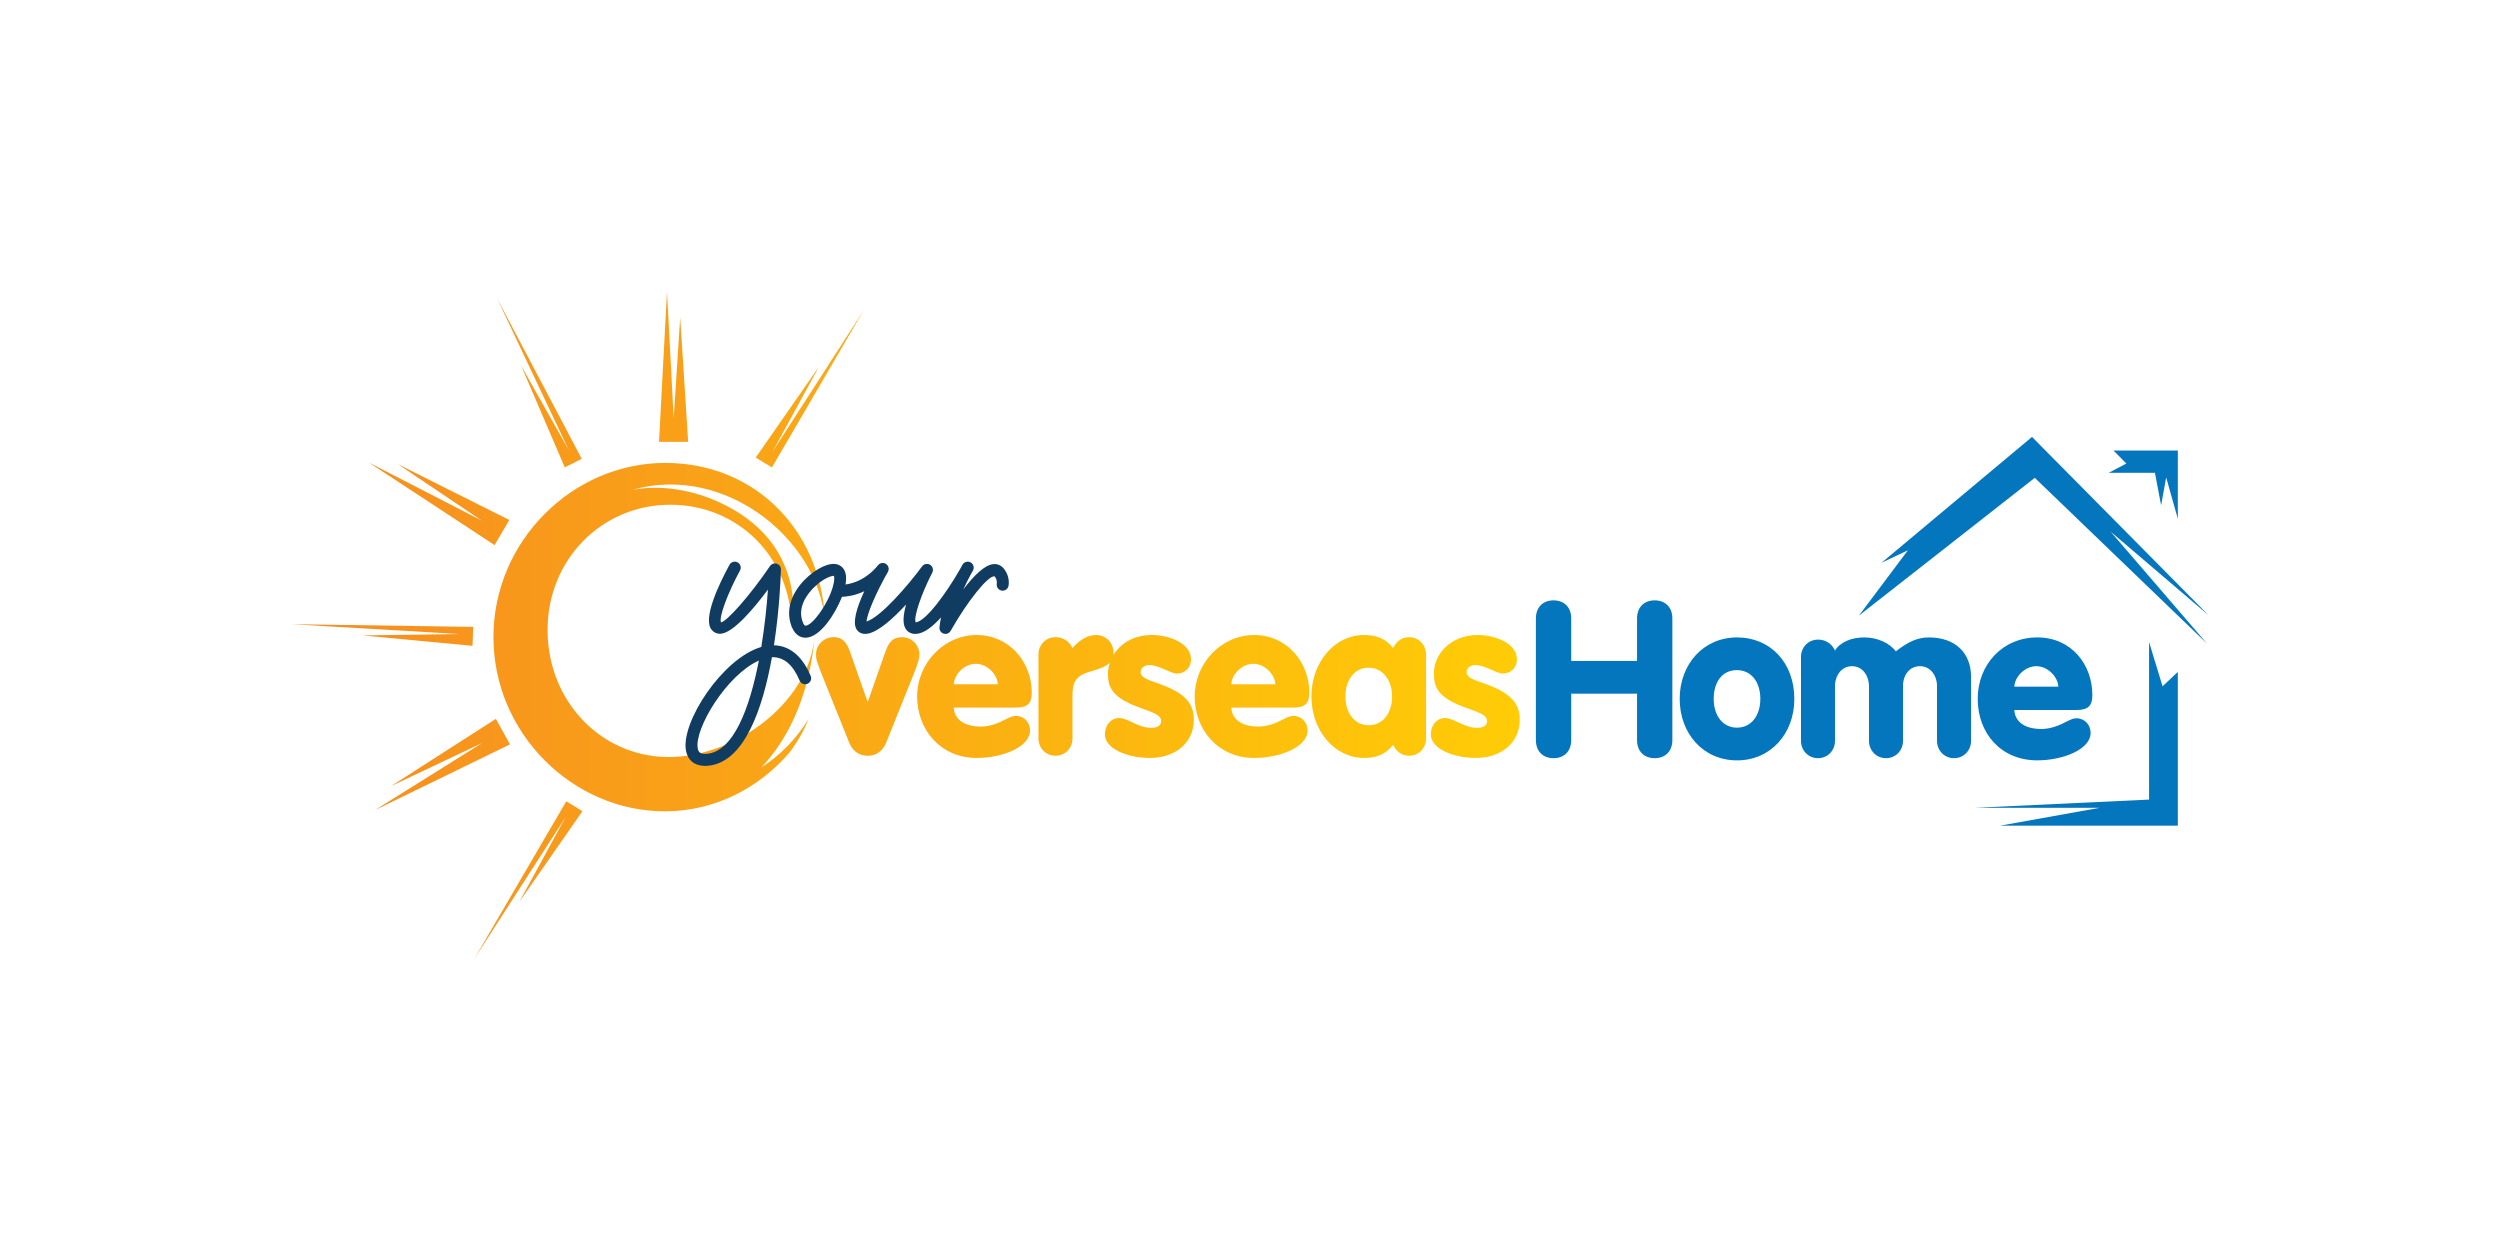 <svg width="120" height="60" viewBox="0 0 120 60" fill="none" xmlns="http://www.w3.org/2000/svg">
<path d="M90.311 27.014L97.536 20.972L106.014 29.535L101.309 25.518L105.93 30.887L97.669 22.936L89.229 29.549L91.58 26.413L90.311 27.014V27.014ZM103.803 32.943L103.155 30.817V38.38L94.803 38.774H100.787L96 39.633H104.535V32.253L103.803 32.943ZM102.064 22.25L101.219 22.694H103.437L103.733 24.257L103.976 22.916L104.536 24.901V21.627H101.451L102.064 22.25ZM75.418 29.686V31.726H78.578V29.686C78.578 29.142 78.923 28.817 79.425 28.817C79.928 28.817 80.273 29.142 80.273 29.686V35.524C80.273 36.068 79.928 36.393 79.425 36.393C78.923 36.393 78.578 36.068 78.578 35.524V33.296H75.418V35.524C75.418 36.068 75.073 36.393 74.57 36.393C74.068 36.393 73.723 36.068 73.723 35.524V29.686C73.723 29.142 74.068 28.817 74.57 28.817C75.073 28.817 75.418 29.142 75.418 29.686ZM86.128 33.547C86.128 35.21 84.998 36.498 83.377 36.498C81.755 36.498 80.625 35.211 80.625 33.547C80.625 31.883 81.765 30.596 83.377 30.596C84.988 30.596 86.128 31.82 86.128 33.547ZM83.376 34.928C84.056 34.928 84.496 34.353 84.496 33.547C84.496 32.741 84.067 32.166 83.366 32.166C82.665 32.166 82.257 32.741 82.257 33.547C82.257 34.353 82.697 34.928 83.376 34.928ZM91 31.266C91.597 30.795 92.057 30.596 92.591 30.596C93.846 30.596 94.61 31.339 94.61 32.48V35.566C94.61 36.016 94.264 36.393 93.793 36.393C93.322 36.393 92.977 36.016 92.977 35.566V32.94C92.977 32.427 92.663 31.977 92.161 31.977C91.659 31.977 91.344 32.396 91.344 32.929V35.566C91.344 36.016 90.999 36.393 90.528 36.393C90.057 36.393 89.712 36.016 89.712 35.566V32.94C89.712 32.469 89.429 31.977 88.896 31.977C88.393 31.977 88.079 32.427 88.079 32.94V35.566C88.079 36.016 87.734 36.393 87.263 36.393C86.792 36.393 86.447 36.016 86.447 35.566V31.527C86.447 31.078 86.792 30.701 87.263 30.701C87.608 30.701 87.922 30.878 88.079 31.224C88.33 30.816 88.885 30.596 89.481 30.596C90.109 30.596 90.695 30.858 90.998 31.265L91 31.266ZM100.433 33.369C100.433 33.882 100.224 34.08 99.669 34.08H96.687C96.719 34.635 97.169 34.991 97.995 34.991C98.413 34.991 98.832 34.834 99.24 34.614C99.418 34.52 99.554 34.478 99.669 34.478C100.066 34.478 100.349 34.792 100.349 35.179C100.349 35.963 99.041 36.497 97.786 36.497C96.049 36.497 94.93 35.2 94.93 33.546C94.93 31.893 96.133 30.596 97.786 30.596C99.439 30.596 100.433 31.903 100.433 33.368V33.369ZM98.8 32.961C98.779 32.48 98.287 31.977 97.743 31.977C97.2 31.977 96.708 32.48 96.687 32.961H98.8Z" fill="#0376BD"/>
<path d="M44.129 31.401C44.129 31.61 44.087 31.778 43.846 32.385L42.539 35.639C42.403 35.984 42.12 36.277 41.649 36.277C41.178 36.277 40.896 35.994 40.75 35.618L39.505 32.521C39.18 31.715 39.17 31.6 39.17 31.401C39.17 30.941 39.557 30.585 40.007 30.585C40.247 30.585 40.572 30.637 40.781 31.234L41.639 33.672H41.66L42.497 31.287C42.696 30.712 42.936 30.586 43.313 30.586C43.763 30.586 44.13 30.973 44.13 31.402L44.129 31.401ZM48.761 34.362C48.646 34.362 48.511 34.404 48.333 34.498C47.925 34.718 47.506 34.875 47.088 34.875C46.261 34.875 45.811 34.519 45.78 33.965H48.762C49.316 33.965 49.526 33.766 49.526 33.253C49.526 31.789 48.458 30.481 46.879 30.481C45.298 30.481 44.022 31.841 44.022 33.432C44.022 35.022 45.142 36.382 46.879 36.382C48.134 36.382 49.442 35.849 49.442 35.064C49.442 34.677 49.159 34.363 48.761 34.363V34.362ZM46.837 31.862C47.381 31.862 47.873 32.364 47.894 32.845H45.78C45.801 32.364 46.293 31.862 46.837 31.862ZM55.557 32.793C54.972 32.594 54.751 32.479 54.751 32.27C54.751 32.05 54.929 31.924 55.18 31.924C55.63 31.924 56.195 32.332 56.488 32.332C56.864 32.332 57.168 32.06 57.168 31.642C57.168 30.899 56.153 30.48 55.285 30.48C54.417 30.48 53.781 30.885 53.44 31.45C53.444 31.406 53.446 31.362 53.446 31.317C53.446 30.846 53.069 30.48 52.609 30.48C52.201 30.48 51.814 30.72 51.479 31.108C51.322 30.763 51.008 30.585 50.663 30.585C50.192 30.585 49.846 30.961 49.846 31.411V35.45C49.846 35.9 50.192 36.277 50.663 36.277C51.134 36.277 51.479 35.9 51.479 35.45V33.389C51.479 32.719 51.636 32.426 52.389 32.217C52.873 32.085 53.134 31.95 53.276 31.806C53.221 31.975 53.182 32.151 53.182 32.332C53.182 32.991 53.371 33.472 54.668 33.954C55.327 34.194 55.735 34.309 55.735 34.613C55.735 34.78 55.609 34.937 55.275 34.937C54.605 34.937 54.176 34.466 53.705 34.466C53.339 34.466 53.035 34.791 53.035 35.251C53.035 35.921 54.071 36.381 55.201 36.381C56.394 36.381 57.304 35.669 57.304 34.55C57.304 33.807 56.938 33.263 55.557 32.792L55.557 32.793ZM62.083 34.362C61.968 34.362 61.832 34.404 61.654 34.498C61.246 34.718 60.828 34.875 60.409 34.875C59.583 34.875 59.133 34.519 59.102 33.965H62.084C62.638 33.965 62.847 33.766 62.847 33.253C62.847 31.789 61.78 30.481 60.2 30.481C58.62 30.481 57.344 31.841 57.344 33.432C57.344 35.022 58.463 36.382 60.2 36.382C61.456 36.382 62.763 35.849 62.763 35.064C62.763 34.677 62.48 34.363 62.083 34.363V34.362ZM60.158 31.862C60.702 31.862 61.194 32.364 61.215 32.845H59.102C59.122 32.364 59.614 31.862 60.158 31.862ZM67.636 30.585C67.301 30.585 67.029 30.773 66.872 31.108C66.506 30.658 66.088 30.48 65.47 30.48C64.068 30.48 62.949 31.777 62.949 33.431C62.949 35.084 64.068 36.381 65.47 36.381C66.087 36.381 66.506 36.203 66.872 35.753C67.029 36.088 67.301 36.276 67.636 36.276C68.128 36.276 68.452 35.879 68.452 35.45V31.411C68.452 30.982 68.117 30.584 67.636 30.584V30.585ZM65.7 34.812C65.02 34.812 64.581 34.236 64.581 33.431C64.581 32.625 65.02 32.049 65.69 32.049C66.36 32.049 66.82 32.635 66.82 33.431C66.82 34.226 66.38 34.812 65.7 34.812ZM71.201 32.793C70.615 32.594 70.395 32.479 70.395 32.27C70.395 32.05 70.573 31.924 70.824 31.924C71.274 31.924 71.839 32.332 72.132 32.332C72.508 32.332 72.812 32.06 72.812 31.642C72.812 30.899 71.797 30.48 70.929 30.48C69.684 30.48 68.826 31.349 68.826 32.332C68.826 32.991 69.014 33.472 70.311 33.954C70.971 34.194 71.378 34.309 71.378 34.613C71.378 34.78 71.253 34.937 70.918 34.937C70.248 34.937 69.819 34.466 69.348 34.466C68.982 34.466 68.679 34.791 68.679 35.251C68.679 35.921 69.715 36.381 70.844 36.381C72.037 36.381 72.947 35.669 72.947 34.55C72.947 33.807 72.581 33.263 71.2 32.792L71.201 32.793ZM23.741 26.165L24.061 25.617L24.446 24.957L19.095 22.278L23.128 24.99L17.706 22.201L23.741 26.165ZM32.398 21.211H33.032L32.649 15.239L32.338 20.089L32.016 14L31.633 21.211H32.398ZM24.48 35.73L24.172 35.175L23.801 34.506L18.764 37.736L23.156 35.657L17.987 38.891L24.48 35.73ZM36.765 22.261L37.052 22.436L41.452 14.9L37.072 21.698L39.308 17.606L36.275 21.962L36.764 22.264L36.765 22.261ZM27.467 38.639L27.181 38.463L22.781 46L27.16 39.202L24.924 43.294L27.957 38.938L27.469 38.636L27.467 38.639ZM22.68 30.999L22.703 30.426H22.699L22.712 30.09L13.986 29.961L22.058 30.434L17.396 30.499L22.68 30.999V30.999ZM25.015 17.555L27.109 22.432L27.624 22.178L27.622 22.174L27.923 22.024L23.852 14.305L27.307 21.616L25.015 17.555ZM31.924 38.944C27.494 38.951 23.685 35.2 23.685 30.582C23.685 25.964 27.494 22.22 31.924 22.22C36.354 22.22 39.614 25.62 39.614 30.238C39.614 26.15 34.917 22.178 30.339 23.521C31.493 23.287 32.984 23.423 34.438 24.07C38.931 26.07 38.001 30.162 38.001 30.162C38.001 26.751 35.426 24.227 32.17 24.227C28.915 24.227 26.283 26.831 26.283 30.241C26.283 33.652 28.852 36.338 32.107 36.338C35.362 36.338 39.114 33.573 39.114 30.162C39.114 30.162 39.114 34.141 36.539 36.841C37.457 36.254 38.227 35.453 38.808 34.518C38.67 34.871 38.392 35.465 37.894 36.123C36.422 37.837 34.292 38.94 31.924 38.944Z" fill="url(#paint0_linear_6553_969)"/>
<path d="M37.15 30.972C37.416 29.247 37.475 27.714 37.485 27.339C37.488 27.212 37.408 27.097 37.286 27.058C37.164 27.019 37.032 27.064 36.96 27.17C35.991 28.6 34.87 29.85 34.607 29.874C34.495 29.647 34.922 28.483 35.52 27.384C35.596 27.245 35.545 27.07 35.406 26.995C35.266 26.918 35.092 26.97 35.016 27.11C34.506 28.046 33.717 29.696 34.159 30.232C34.265 30.361 34.416 30.428 34.587 30.419C35.193 30.39 36.189 29.202 36.861 28.3C36.805 29.099 36.704 30.07 36.542 31.055C36.536 31.057 36.531 31.058 36.526 31.059C34.682 31.608 32.678 34.656 32.926 36.027C33.012 36.499 33.344 36.763 33.844 36.763C33.879 36.763 33.914 36.762 33.95 36.759C35.726 36.635 36.612 34.007 37.053 31.546C37.617 31.532 38.056 31.893 38.383 32.669C38.445 32.816 38.615 32.883 38.759 32.822C38.905 32.761 38.974 32.592 38.913 32.446C38.427 31.293 37.728 30.989 37.149 30.973L37.15 30.972ZM33.911 36.186C33.578 36.211 33.517 36.064 33.492 35.924C33.32 34.976 34.883 32.392 36.426 31.707C35.99 33.959 35.214 36.094 33.911 36.185V36.186ZM48.203 27.318C48.077 27.149 47.888 27.058 47.694 27.077C47.261 27.104 46.721 27.659 46.239 28.293C46.37 28.004 46.496 27.761 46.583 27.599C46.634 27.509 46.675 27.436 46.703 27.384C46.778 27.246 46.729 27.075 46.593 26.997C46.456 26.92 46.284 26.966 46.204 27.1C46.196 27.115 46.144 27.203 46.068 27.344C45.441 28.437 44.45 29.821 43.955 29.874C43.834 29.664 44.213 28.525 44.749 27.485C44.817 27.352 44.772 27.189 44.646 27.11C44.518 27.032 44.351 27.063 44.263 27.183C43.574 28.115 42.276 29.617 41.597 29.833C41.608 29.484 42.053 28.438 42.619 27.453C42.694 27.323 42.656 27.158 42.533 27.073C42.41 26.989 42.242 27.013 42.147 27.129C41.589 27.815 40.963 28.004 40.585 28.055C40.651 27.681 40.602 27.4 40.426 27.229C40.307 27.112 40.084 26.997 39.695 27.121C39.164 27.289 38.413 27.869 38.068 28.613C37.834 29.116 37.815 29.632 38.011 30.104C38.191 30.536 38.484 30.61 38.663 30.61C38.676 30.61 38.687 30.61 38.698 30.609C39.388 30.572 40.098 29.453 40.415 28.647C40.652 28.638 41.045 28.588 41.486 28.379C41.121 29.167 40.897 29.906 41.13 30.232C41.197 30.326 41.357 30.473 41.664 30.413C42.184 30.311 42.889 29.67 43.493 29.016C43.358 29.497 43.311 29.94 43.475 30.189C43.584 30.356 43.768 30.443 43.984 30.426C44.356 30.402 44.773 30.072 45.169 29.636C45.134 29.798 45.109 29.959 45.095 30.116C45.083 30.25 45.167 30.375 45.296 30.415C45.324 30.424 45.353 30.428 45.381 30.428C45.482 30.428 45.579 30.374 45.63 30.282C46.436 28.862 47.431 27.61 47.743 27.663C47.83 27.779 47.863 27.895 47.844 28.025C47.821 28.182 47.931 28.328 48.087 28.35C48.246 28.37 48.39 28.264 48.412 28.107C48.452 27.828 48.38 27.555 48.202 27.318L48.203 27.318ZM38.669 30.035C38.591 30.017 38.566 29.941 38.542 29.883C38.407 29.558 38.423 29.213 38.589 28.855C38.852 28.289 39.459 27.798 39.869 27.668C39.976 27.635 40.023 27.642 40.025 27.639C40.045 27.671 40.075 27.833 39.971 28.184C39.713 29.058 38.986 30.019 38.668 30.036L38.669 30.035Z" fill="#103C61"/>
<defs>
<linearGradient id="paint0_linear_6553_969" x1="13.986" y1="30" x2="72.948" y2="30" gradientUnits="userSpaceOnUse">
<stop stop-color="#F68C20"/>
<stop offset="1" stop-color="#FFCC06"/>
</linearGradient>
</defs>
</svg>
